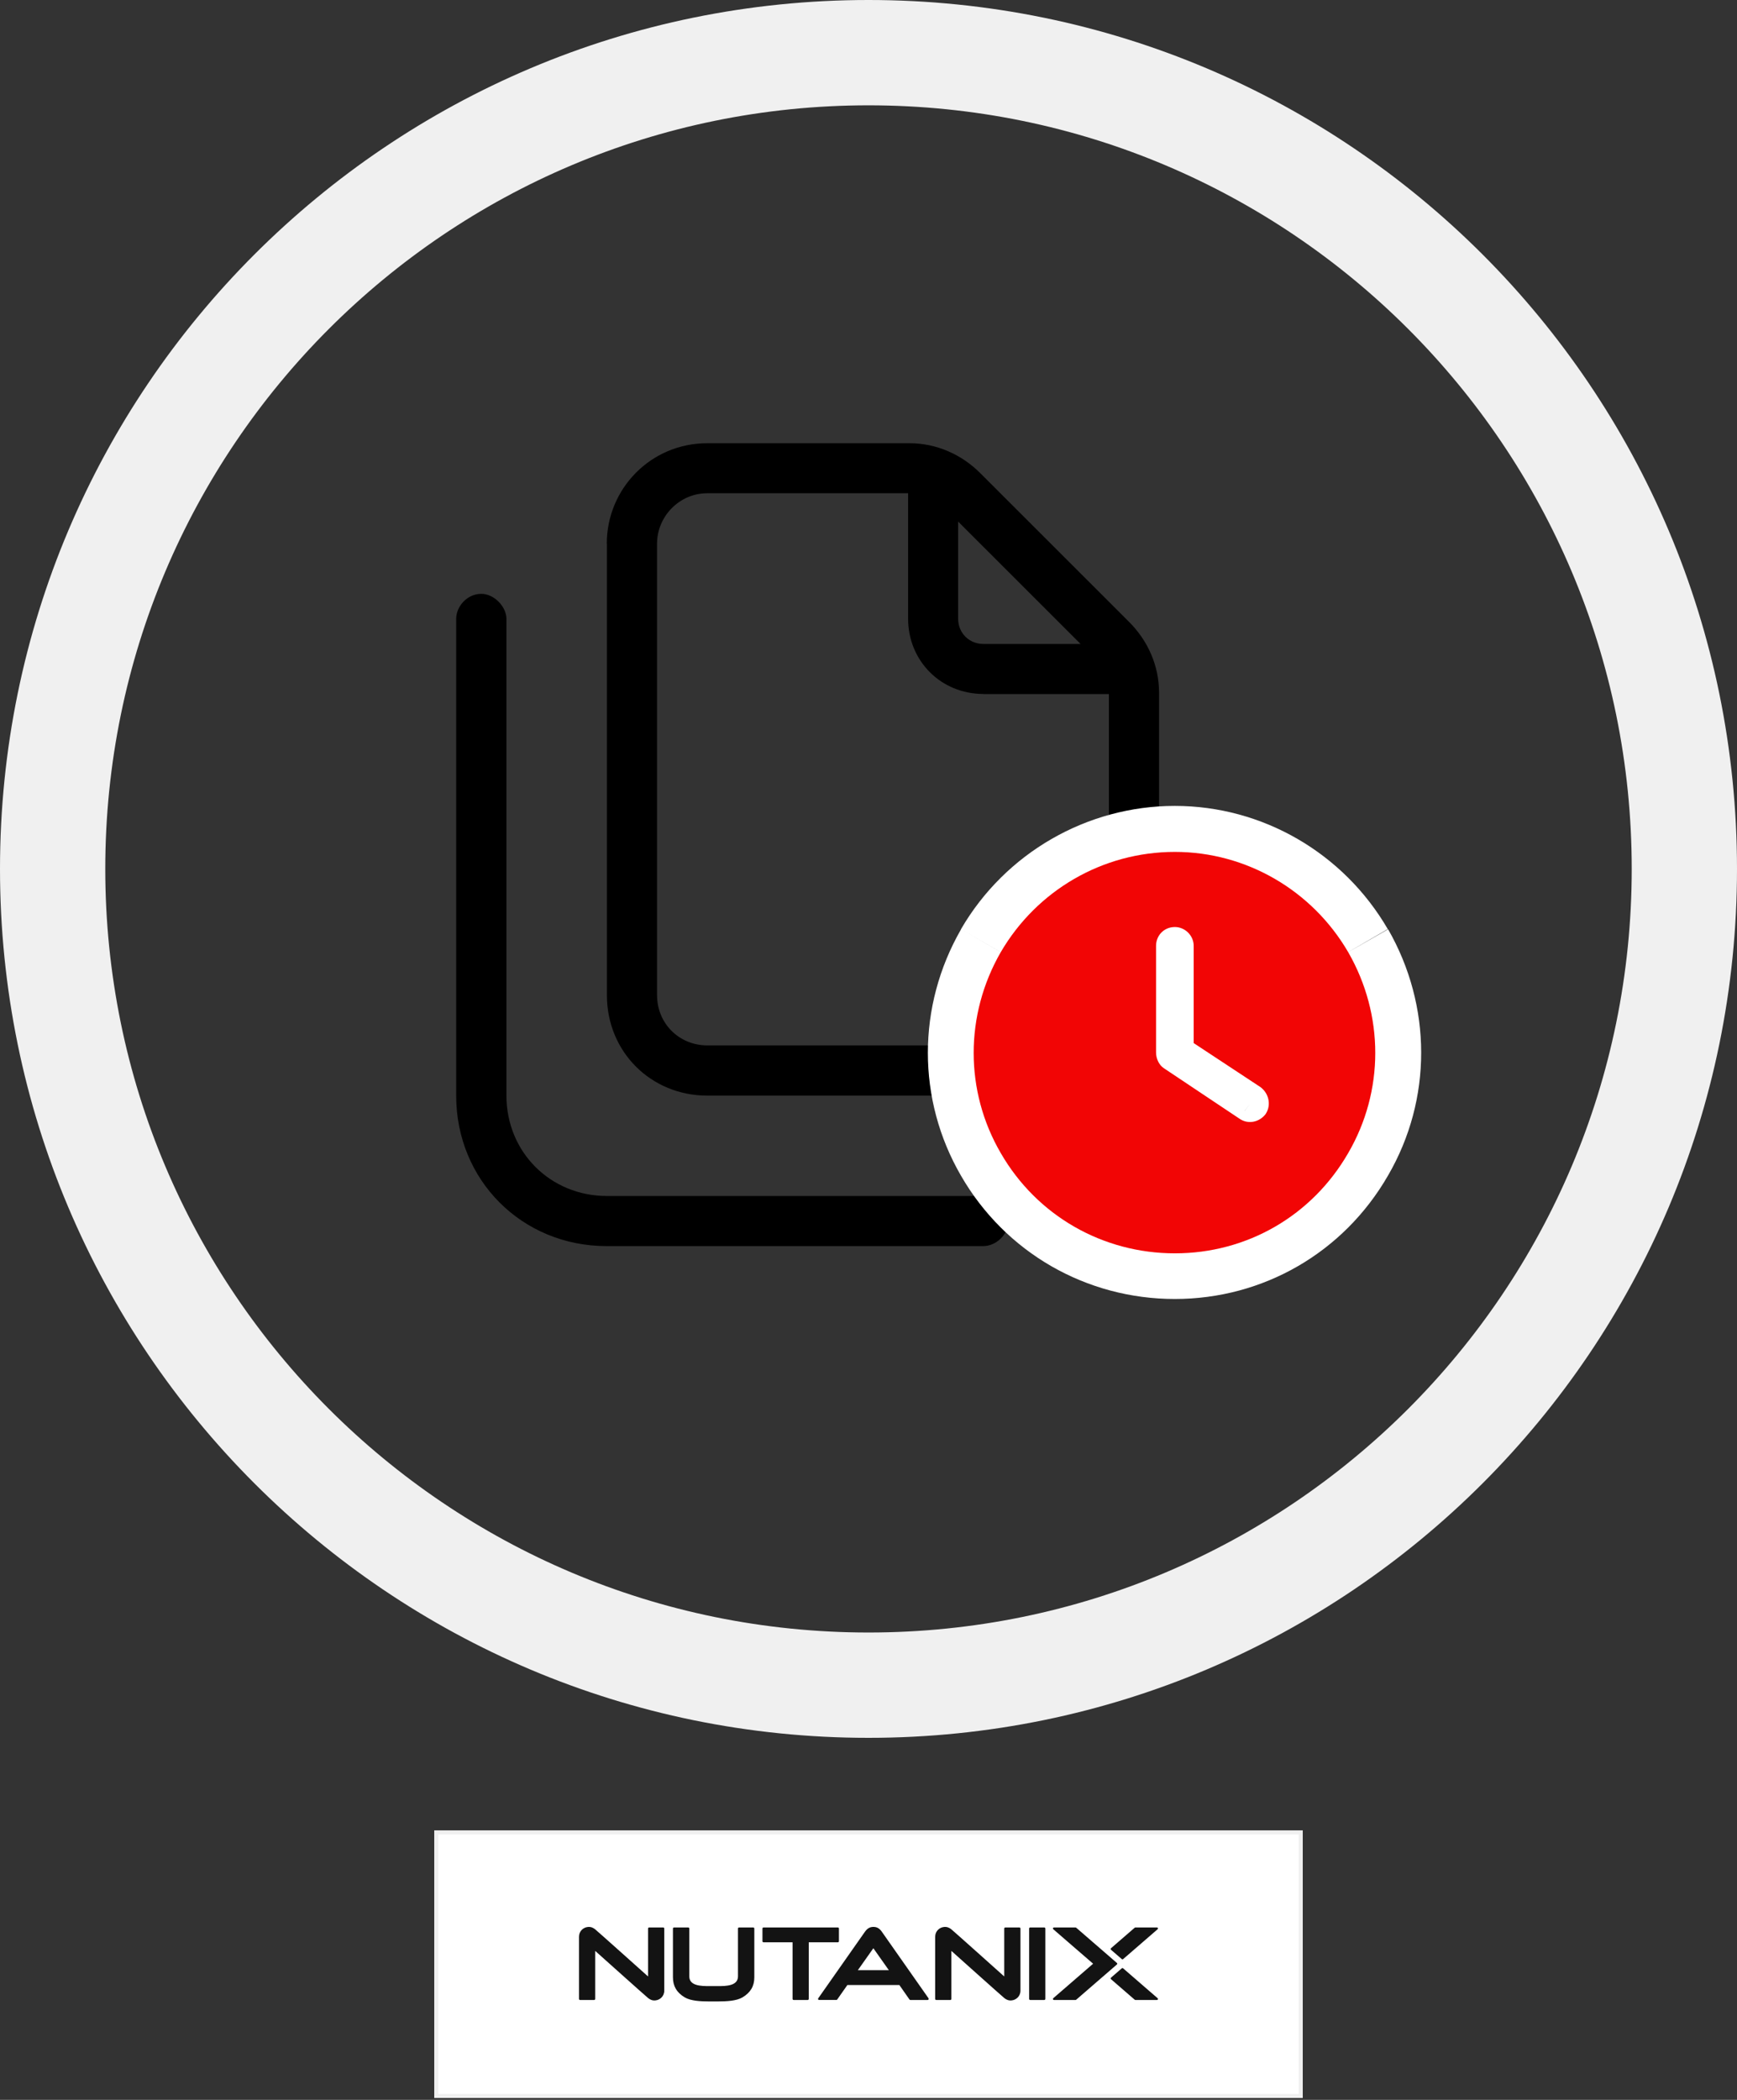 <svg width="432" height="522" viewBox="0 0 432 522" fill="none" xmlns="http://www.w3.org/2000/svg">
<rect x="0" y="0" width="432" height="522" fill="#333333" stroke="none"/>
<path fill-rule="evenodd" clip-rule="evenodd" d="M216 405.818C320.834 405.818 405.818 320.834 405.818 216C405.818 111.166 320.834 26.182 216 26.182C111.166 26.182 26.182 111.166 26.182 216C26.182 320.834 111.166 405.818 216 405.818ZM216 432C335.294 432 432 335.294 432 216C432 96.707 335.294 0 216 0C96.707 0 0 96.707 0 216C0 335.294 96.707 432 216 432Z" fill="#F0F0F0"/>
<path d="M150.943 135.13V247.41C150.943 261.437 161.872 272.357 175.912 272.357H263.292C276.933 272.357 288.262 261.437 288.262 247.41V172.167C288.262 165.552 285.522 159.308 280.842 154.632L243.773 117.595C239.093 112.919 232.843 110.182 226.223 110.182H175.884C161.844 110.182 150.914 121.501 150.914 135.13H150.943ZM238.322 129.684L268.743 160.077H244.543C241.033 160.077 238.294 157.34 238.294 153.833V129.655L238.322 129.684ZM244.572 172.537H275.791V247.381C275.791 254.395 269.941 259.869 263.292 259.869H175.912C168.892 259.869 163.413 254.423 163.413 247.381V135.101C163.413 128.486 168.864 122.613 175.912 122.613H225.852V153.805C225.852 164.326 234.042 172.509 244.572 172.509V172.537Z" fill="black"/>
<path d="M244.551 297.305H150.922C136.882 297.305 125.952 286.385 125.952 272.357V153.861C125.952 150.754 122.842 147.617 119.703 147.617C116.193 147.617 113.453 150.725 113.453 153.861V272.357C113.453 293.399 129.833 309.764 150.893 309.764H244.523C247.633 309.764 250.772 307.027 250.772 303.52C250.772 300.413 247.662 297.276 244.523 297.276L244.551 297.305Z" fill="black"/>
<path d="M345.202 231.015L334.358 237.23L345.145 230.958C334.187 212.111 314.068 200.336 292.18 200.336C270.293 200.336 250.003 212.083 239.016 230.958L248.89 236.689L248.776 236.632L239.016 230.958V231.015C228.03 250.089 228.001 273.326 239.016 292.287C250.06 311.418 270.207 322.909 292.18 322.909C314.154 322.909 334.158 311.39 345.202 292.23C356.246 273.269 356.16 250.032 345.202 230.958V231.015ZM325.426 242.42C332.161 254.166 332.303 268.194 325.996 279.827C328.508 272.984 326.025 265.258 320.175 261.009L319.947 260.867L319.719 260.724L308.275 253.197V235.178C308.275 231.5 307.02 228.135 304.908 225.398C313.355 228.42 320.689 234.351 325.397 242.448L325.426 242.42ZM309.559 276.149L310.872 274.353L309.559 276.178V276.149ZM292.18 300.156C278.283 300.156 265.698 292.943 258.764 280.939L248.862 286.613L248.976 286.556L258.764 280.939V280.882C251.886 269.078 251.829 254.537 258.764 242.448C263.501 234.351 270.864 228.363 279.425 225.369C277.313 228.135 276.086 231.557 276.086 235.178V261.694C276.086 266.569 278.397 271.929 283.106 275.094L301.826 287.582C308.475 292.116 316.694 290.833 321.944 285.986C314.696 294.995 303.823 300.213 292.152 300.213L292.18 300.156Z" fill="white"/>
<path d="M292.196 211.77C274.246 211.77 257.866 221.321 248.877 236.717C239.916 252.313 239.916 271.217 248.877 286.613C257.866 302.209 274.246 311.561 292.196 311.561C310.145 311.561 326.325 302.209 335.315 286.613C344.275 271.217 344.275 252.313 335.315 236.717C326.354 221.321 309.945 211.77 292.196 211.77ZM314.825 276.862C313.256 279.001 310.345 279.599 308.176 278.031L289.456 265.543C288.286 264.773 287.515 263.205 287.515 261.637V235.121C287.515 232.583 289.456 230.445 292.196 230.445C294.735 230.445 296.876 232.583 296.876 235.121V259.299L313.455 270.219C315.596 271.787 316.195 274.695 314.825 276.834V276.862Z" fill="#F20505"/>
<rect x="108.5" y="455.5" width="215" height="65.528" fill="white"/>
<rect x="108.5" y="455.5" width="215" height="65.528" stroke="#F0F0F0"/>
<path d="M208.381 482.826H201.155C201.155 482.826 201.143 482.83 201.143 482.838V496.895C201.143 497.046 201.024 497.165 200.872 497.165H197.385C197.234 497.165 197.114 497.046 197.114 496.895V482.838C197.114 482.838 197.11 482.826 197.102 482.826H189.897C189.746 482.826 189.626 482.706 189.626 482.555V479.406C189.626 479.255 189.746 479.135 189.897 479.135H208.377C208.528 479.135 208.647 479.255 208.647 479.406V482.555C208.647 482.706 208.528 482.826 208.377 482.826H208.381ZM259.712 479.135H256.22C256.069 479.135 255.95 479.255 255.95 479.406V496.895C255.95 497.046 256.069 497.165 256.22 497.165H259.712C259.863 497.165 259.982 497.046 259.982 496.895V479.406C259.982 479.255 259.863 479.135 259.712 479.135ZM287.913 496.727C287.993 496.795 288.02 496.907 287.985 497.002C287.949 497.098 287.853 497.165 287.75 497.165H282.375C282.316 497.165 282.256 497.145 282.212 497.106L276.308 491.994C276.253 491.946 276.221 491.879 276.221 491.807C276.221 491.735 276.253 491.668 276.308 491.62L278.996 489.295C279.087 489.215 279.226 489.215 279.322 489.295L287.913 496.731V496.727ZM278.996 487.01C279.043 487.05 279.099 487.069 279.159 487.069C279.218 487.069 279.274 487.05 279.322 487.01L287.913 479.573C287.993 479.506 288.02 479.394 287.985 479.299C287.949 479.203 287.853 479.135 287.75 479.135H282.375C282.316 479.135 282.256 479.155 282.212 479.195L276.308 484.307C276.253 484.354 276.221 484.422 276.221 484.494C276.221 484.565 276.253 484.633 276.308 484.681L278.996 487.006V487.01ZM277.869 488.152C277.869 488.081 277.837 488.013 277.781 487.965L267.654 479.199C267.61 479.159 267.55 479.139 267.49 479.139H262.116C262.013 479.139 261.917 479.203 261.881 479.303C261.845 479.402 261.873 479.51 261.953 479.577L271.854 488.144C271.854 488.144 271.858 488.156 271.854 488.16L261.953 496.727C261.873 496.795 261.845 496.907 261.881 497.002C261.917 497.098 262.013 497.165 262.116 497.165H267.49C267.55 497.165 267.61 497.145 267.654 497.106L277.781 488.339C277.837 488.292 277.869 488.224 277.869 488.152ZM148.033 484.995C148.033 484.995 148.045 484.979 148.053 484.987C148.582 485.461 160.645 496.262 161.226 496.719C161.739 497.121 162.332 497.372 163.105 497.257C164.104 497.133 165.207 496.282 165.207 494.84V479.406C165.207 479.255 165.087 479.135 164.936 479.135H161.445C161.293 479.135 161.174 479.255 161.174 479.406V491.293C161.174 491.293 161.162 491.309 161.154 491.301C160.625 490.828 148.562 480.027 147.981 479.569C147.467 479.167 146.874 478.916 146.102 479.032C145.103 479.155 144 480.011 144 481.448V496.899C144 497.05 144.119 497.169 144.271 497.169H147.758C147.909 497.169 148.029 497.05 148.029 496.899V484.995H148.033ZM236.618 484.995C236.618 484.995 236.63 484.979 236.638 484.987C237.167 485.461 249.23 496.262 249.811 496.719C250.324 497.121 250.918 497.372 251.69 497.257C252.689 497.133 253.792 496.282 253.792 494.84V479.406C253.792 479.255 253.672 479.135 253.521 479.135H250.03C249.879 479.135 249.759 479.255 249.759 479.406V491.293C249.759 491.293 249.747 491.309 249.739 491.301C249.21 490.828 237.147 480.027 236.566 479.569C236.053 479.167 235.459 478.916 234.687 479.032C233.688 479.155 232.585 480.011 232.585 481.448V496.899C232.585 497.05 232.705 497.169 232.856 497.169H236.343C236.494 497.169 236.614 497.05 236.614 496.899V484.995H236.618ZM178.579 497.524C180.753 497.52 183.177 497.396 184.662 496.516C186.64 495.346 187.604 493.726 187.604 491.556V479.406C187.604 479.259 187.484 479.135 187.333 479.135H183.81C183.659 479.135 183.539 479.255 183.539 479.406V491.321C183.503 493.694 180.565 493.718 178.448 493.718H176.521C174.403 493.718 171.465 493.694 171.429 491.321V479.406C171.429 479.255 171.306 479.135 171.158 479.135H167.635C167.488 479.135 167.364 479.259 167.364 479.406V491.56C167.364 493.73 168.328 495.35 170.306 496.52C171.795 497.4 174.216 497.524 176.389 497.528H178.575L178.579 497.524ZM230.925 496.759C230.981 496.839 230.989 496.942 230.945 497.026C230.901 497.114 230.814 497.165 230.718 497.165H226.411C226.323 497.165 226.243 497.121 226.192 497.05L223.68 493.455C223.68 493.455 223.676 493.451 223.672 493.451H210.749C210.749 493.451 210.741 493.451 210.741 493.455L208.217 497.054C208.17 497.121 208.09 497.161 208.01 497.161H203.703C203.607 497.161 203.52 497.11 203.476 497.022C203.432 496.938 203.44 496.835 203.496 496.755C203.496 496.755 214.456 481.114 215.132 480.178C215.809 479.243 216.49 479 217.222 479C218.031 479 218.652 479.303 219.253 480.107L230.937 496.755L230.925 496.759ZM221.052 489.745L217.218 484.315C217.218 484.315 217.207 484.307 217.199 484.315L213.361 489.745C213.361 489.745 213.361 489.761 213.369 489.761H221.04C221.04 489.761 221.056 489.749 221.048 489.745H221.052Z" fill="#131313"/>
</svg>
